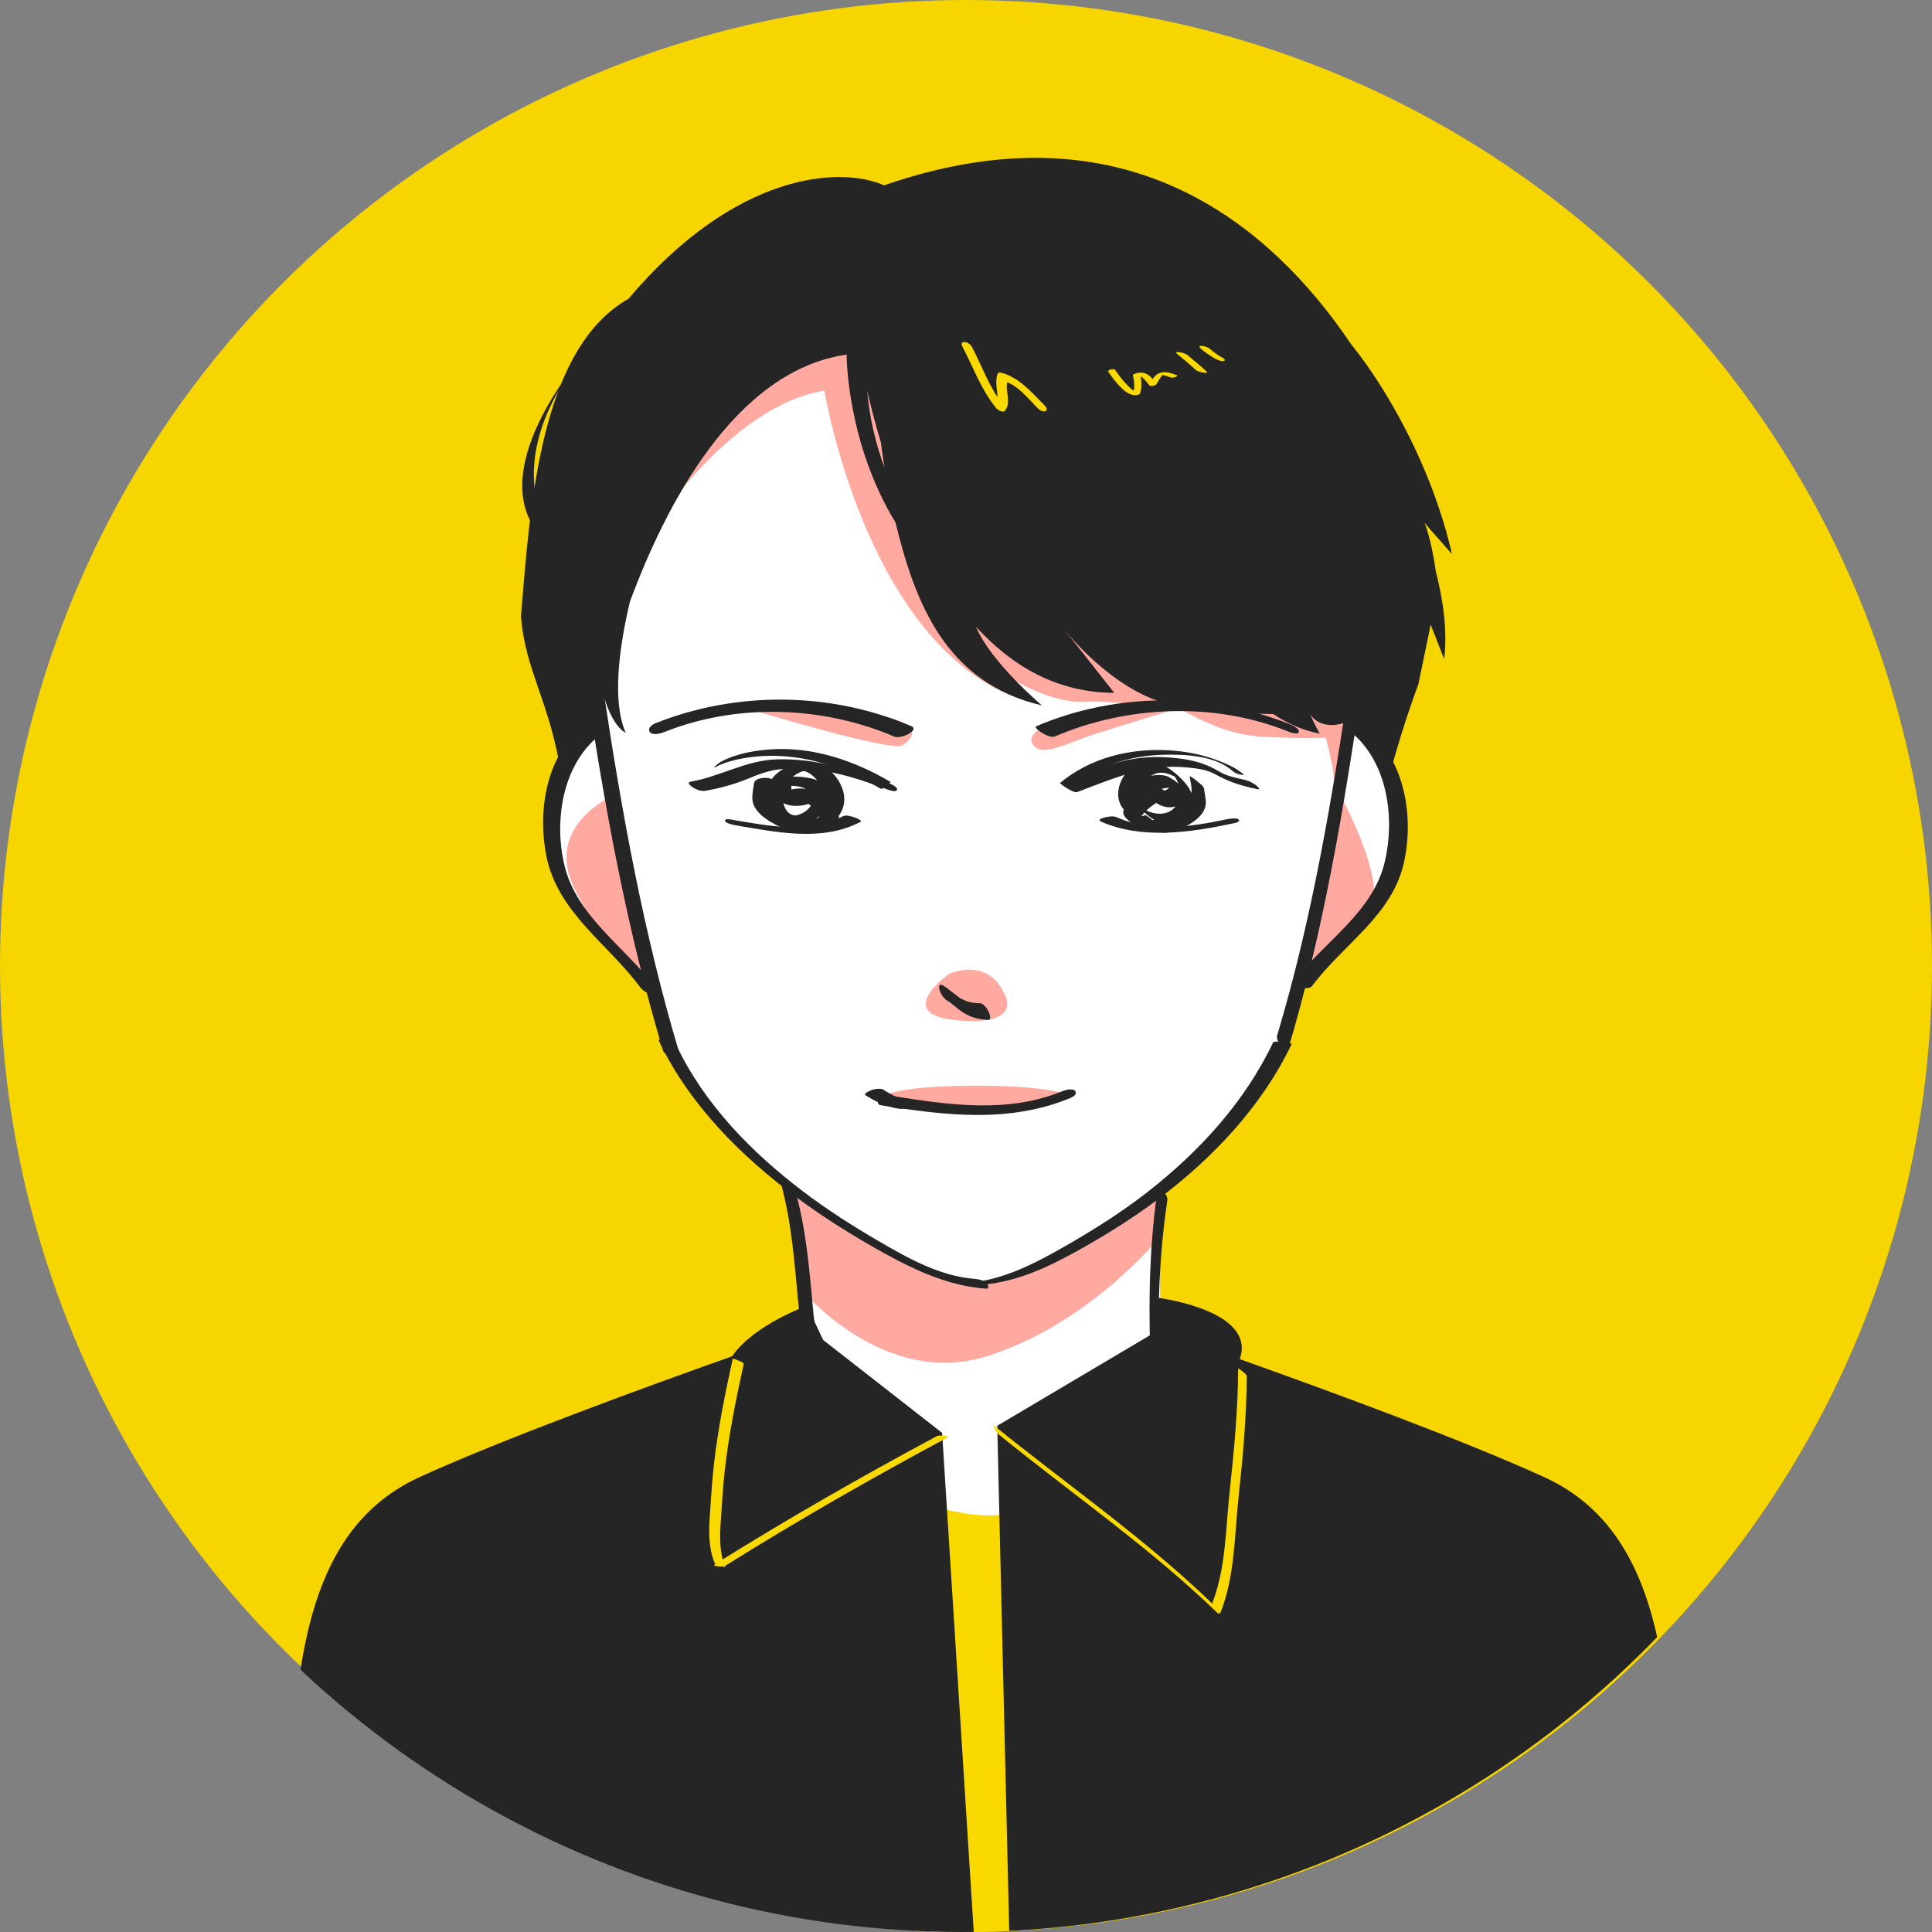 <?xml version="1.0" encoding="UTF-8"?>
<svg xmlns="http://www.w3.org/2000/svg" xmlns:xlink="http://www.w3.org/1999/xlink" viewBox="0 0 198 198">
  <rect x="0" y="0" width="198" height="198" fill="#808080" stroke="none"/>
  <defs>
    <style>
      .cls-1 {
        fill: none;
      }

      .cls-2 {
        fill: #fad900;
      }

      .cls-3 {
        fill: #ffa9a0;
      }

      .cls-4 {
        fill: #fff;
      }

      .cls-5 {
        fill: #252525;
      }

      .cls-6 {
        fill: #f6d500;
      }

      .cls-7 {
        clip-path: url(#clippath);
      }
    </style>
    <clipPath id="clippath">
      <circle class="cls-1" cx="98.624" cy="99" r="99"/>
    </clipPath>
  </defs>
  <g id="bk">
    <circle class="cls-6" cx="99" cy="99" r="99"/>
  </g>
  <g id="_完成" data-name="完成">
    <g class="cls-7">
      <g>
        <path class="cls-4" d="M57.661,75.381l-1.035,8.633,1.035,6.777,7.824,10.138,1.74,1.505,1.272,4.895s5.259,9.218,12.253,14.42c0,0,2.641,16.475,2.758,17.085s5.212,15.213,5.212,15.213l7.906,6.776,16.753-.8,5.589-21.835-.212-15.97s9.996-9.109,11.461-12.481,2.945-8.809,2.945-8.809l3.099-2.154,4.092-4.679,3.016-4.744-.848-12.541-15.118-25.022-34.225-17.318h-14.433l-21.082,25.976v14.933Z"/>
        <path class="cls-3" d="M82.073,132.107s8.401,10.161,18.953,6.914,17.727-12.127,17.727-12.127l.424-4.753-9.961,6.27-7.73,2.957-2.863-.052-7.114-2.446-10.829-7.545,1.393,10.782Z"/>
        <path class="cls-3" d="M97.282,99.793s-6.003,4.225.951,4.79,4.601-2.918,4.601-2.918c0,0-1.318-3.461-5.553-1.872Z"/>
        <g>
          <path class="cls-3" d="M141.344,74.67l-2.248-2.517c.262-.975.437-1.624.437-1.624l-1.066.919-4.458-4.992.995-.643-14.448-23.799-26.611-10.083-20.352,6.115-6.188,15.348s7.857-11.941,17.081-13.353c0,0,4.46,27.148,21.042,31.917l-4.441-4.11c.266.206,5.694,4.447,10.499,4.067,2.002-.159,6,.599,8.479.297,3.283,1.751,5.775,3.119,9.587,3.307,2.605.129,4.639.14,6.224.085.459,1.732,1.076,4.444.799,5.597.195-.743.885-3.316,1.539-5.754,2.654-.28,3.132-.774,3.132-.774Z"/>
          <path class="cls-3" d="M136.662,81.258c.005-.018.006-.042.011-.06-.065.249-.077.299-.011.06Z"/>
        </g>
        <path class="cls-3" d="M63.26,81.323s-7.736,3.061-4.338,9.853,8.233,10.835,8.233,10.835l-3.896-20.688Z"/>
        <path class="cls-3" d="M136.861,80.581s5.712,9.893,3.421,13.092-7.19,6.833-7.19,6.833l3.77-19.925Z"/>
        <path class="cls-3" d="M84.412,72.69s12.531.455,8.114,3.676c-1.092.796-16.253-3.855-16.253-3.855l8.139.179Z"/>
        <path class="cls-3" d="M107.513,74.248s-2.83,1.024-1.424,2.295c1.052.95,3.408-.479,6.541-1.449,6.038-1.869,8.259-2.583,8.259-2.583l-13.376,1.737Z"/>
        <path class="cls-3" d="M89.606,112.464s1.952-.633,3.914-.878c3.289-.411,11.329-.558,15.212.369,0,0-6.209,3.179-19.126.51Z"/>
        <path class="cls-5" d="M60.013,69.683c1.908,12.802,4.217,25.567,7.939,37.981.171.572,1.951,1.198,1.702.366-3.694-12.319-5.979-24.985-7.873-37.69-.096-.642-1.862-1.287-1.768-.657h0Z"/>
        <path class="cls-5" d="M67.521,106.656c3.125,6.565,8.425,11.839,14.207,16.126,2.872,2.129,5.932,4.023,9.062,5.748,3.16,1.741,6.539,3.257,10.177,3.533.442.034.36-.25.195-.495-.228-.34-.902-.474-1.275-.503-3.523-.267-6.787-2.092-9.782-3.834-2.721-1.583-5.372-3.275-7.878-5.183-5.231-3.982-10.042-8.901-12.893-14.892-.25-.526-1.981-.853-1.813-.499h0Z"/>
        <path class="cls-5" d="M130.458,106.863c-2.885,6.069-7.54,11.143-12.8,15.256-2.625,2.052-5.433,3.831-8.318,5.491-3.088,1.776-6.477,3.579-10.093,3.853-.378.029-.256.048-.006.143.366.139.981.089,1.37.06,3.413-.259,6.551-1.679,9.515-3.312,2.936-1.617,5.805-3.389,8.489-5.4,5.667-4.246,10.718-9.563,13.781-16.006-.044.092-1.774-.427-1.937-.084h0Z"/>
        <path class="cls-5" d="M59.571,74.536c-3.652,3.177-4.495,8.727-3.561,13.272,1.176,5.725,6.322,8.939,9.609,13.377.24.323.779.713,1.21.645.354-.055.607-.259.335-.627-3.053-4.122-8.016-7.233-9.301-12.446-1.078-4.369-.313-10.021,3.232-13.105.584-.508-1.027-1.548-1.524-1.116h0Z"/>
        <path class="cls-5" d="M138.383,69.374c-1.844,12.389-3.899,24.747-7.501,36.766-.165.549.974,1.919,1.09,1.531,3.627-12.102,5.701-24.548,7.558-37.022.073-.489-1.044-1.963-1.147-1.275h0Z"/>
        <path class="cls-5" d="M138.661,75.203c3.577,3.112,4.3,8.693,3.263,13.102-1.24,5.27-6.225,8.148-9.284,12.269-.384.518,1.453.981,1.821.485,3.195-4.303,8.272-7.238,9.453-12.798.958-4.514.097-10.12-3.533-13.277-.324-.282-.868-.423-1.293-.336-.224.046-.78.248-.426.555h0Z"/>
        <path class="cls-5" d="M97.125,102.578c.098.056.044.051-.004-.005.026.031.085.054.119.077.067.045.132.091.196.139.134.099.263.204.391.31.259.213.515.429.795.614.803.533,1.694.789,2.657.809.381.008.124-.664.045-.823-.11-.222-.245-.444-.424-.616-.113-.108-.261-.256-.428-.26-.259-.005-.516-.023-.772-.063-.112-.018-.224-.039-.335-.065-.006-.001-.159-.042-.078-.019-.049-.014-.098-.03-.147-.046-.181-.061-.357-.135-.527-.222-.04-.021-.079-.042-.119-.064-.026-.014-.051-.029-.077-.044l.071.044c-.069-.013-.175-.113-.232-.153-.574-.403-1.069-.892-1.682-1.241-.108-.061-.244-.043-.302.071-.068.133-.004.376.039.499.148.419.419.834.812,1.058h0Z"/>
        <path class="cls-5" d="M68.041,75.038c7.476-2.99,16.253-2.702,23.626.459.661.283,2.633-.687,1.717-1.079-8.228-3.528-17.91-3.615-26.217-.294-.332.133-.841.501-.568.894.27.388,1.121.148,1.441.02h0Z"/>
        <path class="cls-5" d="M127.453,79.893c-.725-.149-1.467-.313-2.142-.626-.098-.045-.145-.079-.261-.142-.208-.115-.413-.238-.625-.348-1.151-.603-2.368-.907-3.653-1.057-2.095-.245-4.014-.185-6.055.367s-3.986,1.342-5.951,2.088c-.258.098.433.517.498.557.233.142.856.55,1.161.434,1.921-.73,3.83-1.502,5.813-2.051,2.088-.578,4.054-.658,6.201-.377,1.235.161,1.643.362,2.497.818,1.244.664,2.572,1.045,3.948,1.327.427.088-.117-.377-.183-.427-.356-.269-.813-.473-1.25-.563h0Z"/>
        <path class="cls-5" d="M121.924,79.548c.077.63.309,1.326.124,1.956-.208.706-.865,1.229-1.463,1.605-.654.411-1.39.743-2.149.899-.705.145-1.332-.01-1.988-.282-.167-.069-.319-.161-.48-.239-.107-.052.748.809.441.361-.215-.313-.325-.699-.344-1.076-.037-.758.253-1.496.68-2.112.408-.588.974-1.121,1.66-1.362.788-.276,1.468.032,2.171.376.248.121-.452-.528-.269-.212.089.153.2.29.28.451.185.371.289.777.297,1.192.01.52-.105,1.08-.404,1.514-.469.683-1.316.871-2.096.735-.399-.07-.781-.21-1.132-.41-.031-.018-.061-.039-.092-.056.145.078-.156-.12.069.048l-.042-.032c.13.098.255.203.374.314-.036-.034.241.198.145.142-.07-.041.075.096-.012-.013-.029-.037-.06-.074-.087-.114-.025-.037-.077-.131-.107-.193-.376-.79.143-1.493.809-1.908.381-.238.844-.328,1.284-.387.289-.039.585-.061.876-.037.119.01.238.026.354.054.053.013.104.033.157.047.558.148-1.069-1.404-.989-.875.23,1.517-1.75,1.166-2.691,1.218-.01,0,.381.457.387.463.256.243.528.47.816.675.624.445,1.589.641,2.268.193l-.008-.044c-.313-.599-.957-1.092-1.498-1.467-.268-.186-.531-.316-.86-.324-.627-.014-1.237.305-1.741.65-.521.356-1.032.812-1.351,1.364-.108.186-.207.402-.195.623.023.437.524.779.816,1.031.396.341.799.697,1.339.73.526.033,1.059-.092,1.564-.225.033-.009-.607-.665-.664-.714-.173-.149-.35-.296-.54-.424-.063-.043-.183-.149-.264-.128-.427.112-.868.215-1.312.227-.128.003-.257,0-.382-.026-.055-.011-.107-.031-.162-.043-.291-.065,1.064.767,1.126,1.001-.105-.395.077-.725.317-1.048.611-.822,1.76-1.748,2.838-1.752.13,0,.246.029.371.058.098.023.062.055.01-.012l-.472-.415c-.454-.45-.602-.578-.447-.383.022-.035.015.079.034.059-.331.356-1.359.32-1.726.059l1.204,1.138c.67-.037,1.359.097,2.015-.102.52-.158.926-.731.628-1.263-.29-.517-.909-.96-1.388-1.283-.25-.169-.509-.276-.809-.315-.57-.074-1.175.003-1.728.148-.847.222-1.769.957-1.553,1.929.113.511.499.923.86,1.278.59.58,1.257,1.137,2.009,1.495.823.391,1.938.576,2.729.008,1.21-.868.927-2.762.143-3.8-.691-.914-1.706-1.76-2.743-2.251-.823-.39-1.657-.484-2.466-.007-1.427.842-2.493,2.972-1.461,4.486.351.516.846.941,1.328,1.33.398.322.82.609,1.284.827.749.35,1.516.547,2.335.367.891-.195,1.774-.615,2.502-1.163.681-.513,1.194-1.173,1.118-2.057-.035-.412-.128-.819-.179-1.23-.031-.254-.484-.559-.664-.714-.173-.149-.35-.296-.54-.424-.023-.016-.267-.15-.264-.128h0Z"/>
        <path class="cls-5" d="M125.752,83.956c-3.715.787-7.711,1.389-11.304-.204-.37-.164-.955-.058-1.329.049-.174.05-.679.224-.308.388,4.202,1.864,9.164,1.128,13.506.208.153-.032.793-.127.64-.388-.138-.234-1.025-.091-1.205-.053h0Z"/>
        <path class="cls-5" d="M91.119,80.278c-3.69-1.385-7.568-2.584-11.548-2.455-3.102.1-5.768,1.759-8.797,2.29-.431.076.014.433.172.545.322.228.908.463,1.316.391,1.493-.262,2.934-.646,4.336-1.223,1.115-.459,2.179-.869,3.39-.998,3.732-.397,7.439.758,10.893,2.055.181.068.933.359,1.05.063.113-.288-.666-.613-.812-.668h0Z"/>
        <path class="cls-5" d="M77.272,80.298c-.101.819-.357,1.602.05,2.379.412.786,1.289,1.358,2.046,1.774.864.475,1.824.86,2.821.893.987.033,2.083-.366,2.897-.914.761-.512,1.3-1.231,1.418-2.153.12-.932-.246-1.867-.797-2.607-.585-.785-1.423-1.385-2.4-1.55-1.105-.186-2.316.199-3.236.808-1.428.945-2.312,2.842-1.378,4.443.665,1.141,2.199,1.259,3.364,1.041,1.126-.211,2.352-.799,2.942-1.83.579-1.011-.101-2.003-1.019-2.497-.514-.277-1.132-.391-1.707-.45-.832-.084-1.789-.079-2.53.363-.57.341-.764.987-.372,1.557.472.687,1.602.718,2.343.715.314-.001.629-.029.942-.012l-.517-.713c-.042.032-.086.061-.133.087.024-.021.051-.034.084-.037-.113.027-.122.031-.027.013-.118.012-.13.015-.038.011-.112.008-.204.008-.366-.1l.14.341c.018-.034.119-.175.028-.06.033-.041.071-.077.104-.118.067-.083-.134.084-.008.005.135-.084-.191.07-.007.003.006-.002-.247.073-.119.04.039-.01.115-.02-.053.008-.178.029-.076.014-.033.009.112-.012-.255.009-.141.007.213-.004-.046.015-.053-.011.002.007.17.025.189.028.177.023-.159-.06.013.005.05.019.104.032.155.05.06.021.119.047.178.069.033.012.12.054-.027-.015.038.018.075.035.112.055.237.124.464.262.681.419.271.197.35.266.553.47.168.17.327.352.461.549.057.083.106.17.155.258.021.039.062.153.024.047.016.046.033.093.044.141.017.073.02.141.022.216.003.084.013-.121-.004.002-.005.033-.031.061-.043.091.041-.106.075-.099.037-.06-.019.019-.091.083.009-.001.091-.076.038-.033.01-.015-.076.049.2-.094.086-.047-.007.003.251-.075.123-.042-.143.036.233-.041.116-.02-.245.043.116.014,0,.003-.073-.007-.149-.004-.222-.007.258.013-.047-.011-.119-.022-.112-.017-.223-.037-.333-.06-.179-.037-.122-.025-.306-.073-.438-.115-.971-.09-1.361.165-.303.198-.318.543.078.647,1.029.27,2.244.511,3.244.008.612-.308.727-.82.438-1.406-.279-.568-.787-1.031-1.281-1.412-.587-.453-1.276-.804-2.01-.931-.947-.163-2.147.067-2.627.986-.069.133.036.272.14.341.955.63,2.613.495,3.526-.155.589-.42-.092-.69-.517-.713-.235-.013-.47.002-.705.008-.161.004-.322.006-.483.001-.055-.002-.11-.004-.165-.007.195.011-.131-.019-.167-.025-.239-.04.127.051-.093-.023-.012-.004-.125-.047-.037-.006-.122-.057-.179-.096-.234-.201-.087-.169-.09-.402-.079-.486.002-.017.031-.171.004-.033.016-.083.154-.055-.005-.011.155-.042-.146.043-.036.013.062-.017.187-.046-.05.012.079-.019.24-.021-.029,0,.06-.005.123-.013.183-.021-.026.004-.235-.003-.067.005.086.004.177.005.264.003.224-.005-.191-.029.032,0,.044.006.089.009.133.015.129.016.257.036.385.061.05.01.1.021.15.031.121.026-.183-.058-.007,0,.102.033.205.063.307.097.208.068-.106-.091.086.046.095.067.196.125.291.194.13.094.284.248.402.435.098.155.115.184.144.393.029.206.018.261-.024.403-.045.151-.115.291-.199.425.066-.105-.087.109-.118.145-.066.075-.137.146-.211.213-.038.035-.077.068-.117.101.117-.097.043-.034.016-.015-.087.062-.174.123-.265.178-.044.027-.315.162-.099.062-.108.05-.217.097-.327.142-.042.018-.086.031-.129.047.252-.093.073-.023.015-.01-.052.012-.107.024-.159.04-.13.039.066.008.094-.015-.023.019-.299.058-.319.04-.014-.013.247.002.099-.008-.069-.004-.14-.004-.209-.005.292.006.008-.011-.07-.021-.171-.021.164.068.007,0-.044-.019-.096-.034-.142-.049-.154-.049.091.052.002.004-.037-.02-.074-.038-.109-.059-.043-.026-.084-.054-.126-.082-.027-.02-.054-.04-.08-.061.039.037.044.041.015.013-.845-.788-.729-2.281-.086-3.163.376-.516,1.002-.941,1.505-1.086.019-.005.34-.063.128-.036-.217.028.081.024-.012,0-.103-.026.139.031.038.002.089.026.178.051.264.087.317.133.608.359.847.605.937.964,1.594,2.663.593,3.822-.218.252-.481.45-.776.604-.056.029-.316.139-.453.188-.166.059.2-.055-.09.028-.073.021-.443.067-.156.051l-.072.008c.134-.007.144-.011.03-.011l.074.006c-.056-.006-.112-.014-.168-.023-.175-.029-.269-.058-.471-.126-.383-.128-.747-.296-1.099-.493-.664-.37-1.43-.85-1.78-1.554-.323-.649-.035-1.471.048-2.144.046-.377-.82-.365-1.018-.341-.34.041-.858.173-.907.574h0Z"/>
        <path class="cls-5" d="M75.419,84.585c4.15.698,8.831,1.713,12.762-.353.262-.137-.526-.433-.583-.453-.301-.102-.881-.299-1.197-.133-3.543,1.862-7.622.994-11.367.364-.146-.024-.779-.164-.729.118.046.256.942.428,1.114.457h0Z"/>
        <path class="cls-5" d="M132.218,74.232c-8.262-3.304-17.829-3.311-26.029.205-.353.151,1.319,1.296,1.914,1.041,7.398-3.172,16.297-3.554,23.815-.548.186.075,1.071.438,1.184.094s-.684-.713-.884-.793h0Z"/>
        <path class="cls-5" d="M88.715,112.249c1,.647,2.126,1.164,3.306,1.365.432.074.919-.015,1.316-.201.128-.06.332-.14.391-.28.046-.108-.042-.187-.149-.205-1.12-.191-2.134-.655-3.083-1.269-.129-.083-.333-.08-.475-.074-.241.011-.506.063-.734.143-.096.034-.852.339-.572.52h0Z"/>
        <path class="cls-5" d="M90.298,113.276c6.538,1.029,13.076,1.859,19.379-.74.275-.113.738-.355.528-.706-.191-.32-.993-.137-1.234-.037-5.677,2.342-11.61,1.46-17.489.534-.416-.065-1.019.002-1.334.317-.246.246-.28.565.15.632h0Z"/>
        <path class="cls-5" d="M79.906,120.798c1.586,5.487,1.596,11.149,2.361,16.768.047.345.577.688.838.864.073.049.747.46.71.191-.765-5.619-.774-11.281-2.361-16.768-.105-.362-.542-.664-.838-.864-.06-.04-.782-.44-.71-.191h0Z"/>
        <path class="cls-5" d="M118.712,121.331c-.87,5.771-1.034,11.59-.819,17.416.013.355.323.788.496,1.087.055.096.438.623.434.536-.215-5.826-.051-11.645.819-17.416.046-.303-.351-.836-.496-1.087-.052-.089-.418-.646-.434-.536h0Z"/>
        <path class="cls-5" d="M145.98,53.582l2.824,3.2c-2.055-8.955-6.705-17.006-10.311-21.471-.58-.861-1.191-1.717-1.829-2.565,0-.003-.003-.007-.004-.01v.005c-8.84-11.731-23.377-21.601-46.052-13.747-4.469-1.979-15.211-1.391-26.203,11.63-9.106,5.153-10.08,21.313-11.012,32.518.423,5.637,2.988,8.753,4.164,16.45l.166-1.956.14-.236.036.062,3.779-3.252-.228-2.827.228-.382s.02-.088.051-.214c.973,3.804,2.394,4.308,2.394,4.308-1.4-3.21-.701-8.606.426-13.41,3.587-9.704,10.699-23.722,22.242-25.345-.014.078-.024.132-.024.132,0,0,.013,8.886,5.005,17.073,2.013,8.235,5.127,16.422,15.009,18.751,0,0-5.278-4.465-6.758-8.068,3.63,3.987,8.268,6.774,14.17,6.774l-5.102-6.467c1.126,1.392,5.798,6.777,11.465,7.81,2.69.49,6.464.774,9.941.84,1.372.915,2.953,1.655,4.755,2.005,0,0-.474-.788-.988-2.025,0,0,.988,2.025,4.2.673l-.264,1.122,2.78,1.184,1.384,3.462s1.17-4.581,3.005-9.522l1.253-6.072,1.38,3.519c.366-2.967-.147-6.211-.847-8.944-.315-2.191-.807-4.214-1.174-5.003ZM88.875,40.04c.334,1.474.799,3.296,1.402,5.299.105.828.225,1.683.366,2.566-.876-2.374-1.524-4.993-1.768-7.864Z"/>
        <path class="cls-2" d="M94.259,153.951s8.612,3.059,11.153,0,1.271,51.153,1.271,51.153l-4.194,6.918-4.914-5.365-3.315-13.271v-39.435Z"/>
        <path class="cls-5" d="M171.803,191.752c-.565-17.788-.565-34.447-13.553-40.376-8.342-3.808-22.285-8.917-31.199-12.087.104-.293.174-.586.199-.877.376-4.353-8.778-5.435-8.778-5.435l.202,3.38-16.473,9.762,1.335,56.212-3.477-.141-3.506-55.341-12.191-9.521-1.657-3.504s-5.459,1.942-7.672,5.172c-8.857,3.141-23.423,8.453-32.027,12.381-12.988,5.929-12.988,22.588-13.553,40.376-.408,12.849,40.833,18.332,63.767,20.385l-.118,1.073s2.877-.134,7.523-.472c4.646.338,7.523.472,7.523.472l-.118-1.073c22.934-2.054,64.175-7.536,63.768-20.385Z"/>
        <path class="cls-2" d="M75.1,139.231c-.796,3.609-1.529,7.237-1.942,10.912-.192,1.71-.289,3.428-.408,5.144-.114,1.643-.156,3.285.468,4.838.134.335,1.04.348,1.122.551-.624-1.553-.582-3.196-.468-4.838.119-1.716.216-3.434.408-5.144.413-3.675,1.146-7.303,1.942-10.912.042-.19-1.119-.563-1.122-.551h0Z"/>
        <path class="cls-2" d="M74.323,160.471c7.432-4.653,15.05-9.005,22.776-13.149.296-.159-.824-.282-1.089-.14-7.726,4.144-15.345,8.496-22.776,13.149-.3.188.834.3,1.089.14h0Z"/>
        <path class="cls-2" d="M102.326,146.987c7.533,6.121,15.55,11.633,22.538,18.405.182.177-.018-.215-.032-.247-.107-.241-.3-.515-.491-.701-7.019-6.802-15.071-12.341-22.638-18.489.148.12.341.802.624,1.032h0Z"/>
        <path class="cls-2" d="M126.891,140.224c-.021,4.232-.412,8.429-.871,12.632-.419,3.835-.376,8.003-1.857,11.617-.102.25.886.869.878.89,1.531-3.736,1.473-8.09,1.905-12.055.444-4.079.806-8.154.826-12.26.001-.301-.881-.794-.881-.824h0Z"/>
        <g>
          <path class="cls-2" d="M98.596,35.45c1.128,2.128,1.927,4.452,3.469,6.337.163.199.707.591.944.283.711-.927-.108-2.09.279-3.086l-.421.07c1.453.395,2.51,1.816,3.533,2.834.161.16.543.376.77.234.242-.153.003-.461-.128-.591-1.279-1.273-2.555-2.823-4.369-3.316-.101-.028-.365-.074-.421.07-.202.52-.16,1.034-.097,1.578.06.513.155,1.069-.182,1.507l.944.283c-1.479-1.808-2.236-4.065-3.319-6.108-.133-.251-.443-.479-.732-.495-.253-.014-.396.159-.269.399h0Z"/>
          <path class="cls-2" d="M113.57,38.09c.359.515.734,1.022,1.168,1.476.395.414.896.87,1.491.932.124.013.245.004.365-.03.064-.018.217-.061.241-.138.205-.657.172-1.339.005-2l-.162.147c.118-.047-.037.016-.043-.001,0-.001.176.052.185.056.135.06.253.155.362.254.234.213.427.468.622.716.065.083.291.048.373.033.112-.02.274-.057.339-.161.124-.201.24-.407.367-.606.082-.129.167-.26.294-.349-.019.013-.019.018,0,.003.042-.035-.032.006-.006.001.062-.012-.054.013-.039.01.046-.009-.099.018-.018.004-.042.007-.048-.004-.002.002.01.001.072.006.018,0,.02.002.04.005.059.008.267.046.522.139.776.234.156.059.364.018.514-.043.072-.03.258-.145.1-.204-.589-.221-1.24-.431-1.85-.158-.466.208-.684.748-.937,1.157l.712-.128c-.255-.324-.512-.678-.863-.905-.419-.271-.919-.267-1.375-.083-.044.018-.181.074-.162.147.16.634.205,1.294.009,1.926l.606-.169c-.534-.055-.997-.544-1.342-.915-.408-.438-.765-.92-1.106-1.411-.11-.158-.816.03-.699.198h0Z"/>
          <path class="cls-2" d="M120.58,36.228c.669.553,1.345,1.099,1.976,1.694.081.076.244.129.343.163.148.051.313.094.469.111.085.009.224.039.3-.011.064-.041.008-.089-.031-.127-.632-.596-1.308-1.141-1.976-1.694-.091-.075-.234-.126-.343-.163-.148-.051-.313-.094-.469-.111-.094-.01-.472-.03-.269.137h0Z"/>
          <path class="cls-2" d="M123.055,35.72c.462.412.985.753,1.52,1.061.138.079.292.142.447.181.106.027.272.065.383.037.061-.015.144-.044.112-.127-.035-.094-.149-.165-.229-.212-.122-.07-.243-.142-.363-.216-.061-.038-.122-.076-.182-.116-.028-.018-.055-.04-.085-.056.009.005.102.069.045.03-.017-.012-.035-.024-.052-.036-.232-.161-.456-.334-.667-.522-.103-.092-.27-.16-.396-.205-.131-.047-.295-.094-.436-.092-.059,0-.204-.005-.221.075-.018.086.07.15.124.198h0Z"/>
        </g>
        <path class="cls-5" d="M73.441,78.559c1.216-.651,3.173-.986,4.697-1.074,4.287-.248,8.442,1.176,12.094,3.336.259.153,1.03-.686,1.054-.672-3.769-2.229-8.09-3.686-12.513-3.334-1.644.131-3.423.466-4.896,1.255-.212.113-1.113.852-.436.49h0Z"/>
        <path class="cls-5" d="M127.399,79.331c-.674-.611-1.606-1.01-2.439-1.338-1.65-.649-3.406-.996-5.174-1.098-3.998-.23-8.063.766-11.173,3.367.036-.03.926.647,1.168.445,2.652-2.218,6.015-3.263,9.442-3.355,2.27-.061,5.359.087,7.13,1.693.183.166.544.304.786.339.078.011.446.115.26-.053h0Z"/>
      </g>
      <path class="cls-5" d="M58.816,37.605s-11.066,13.269-1.202,19.054c0,0-7.273-7.305,1.202-19.054Z"/>
    </g>
  </g>
</svg>